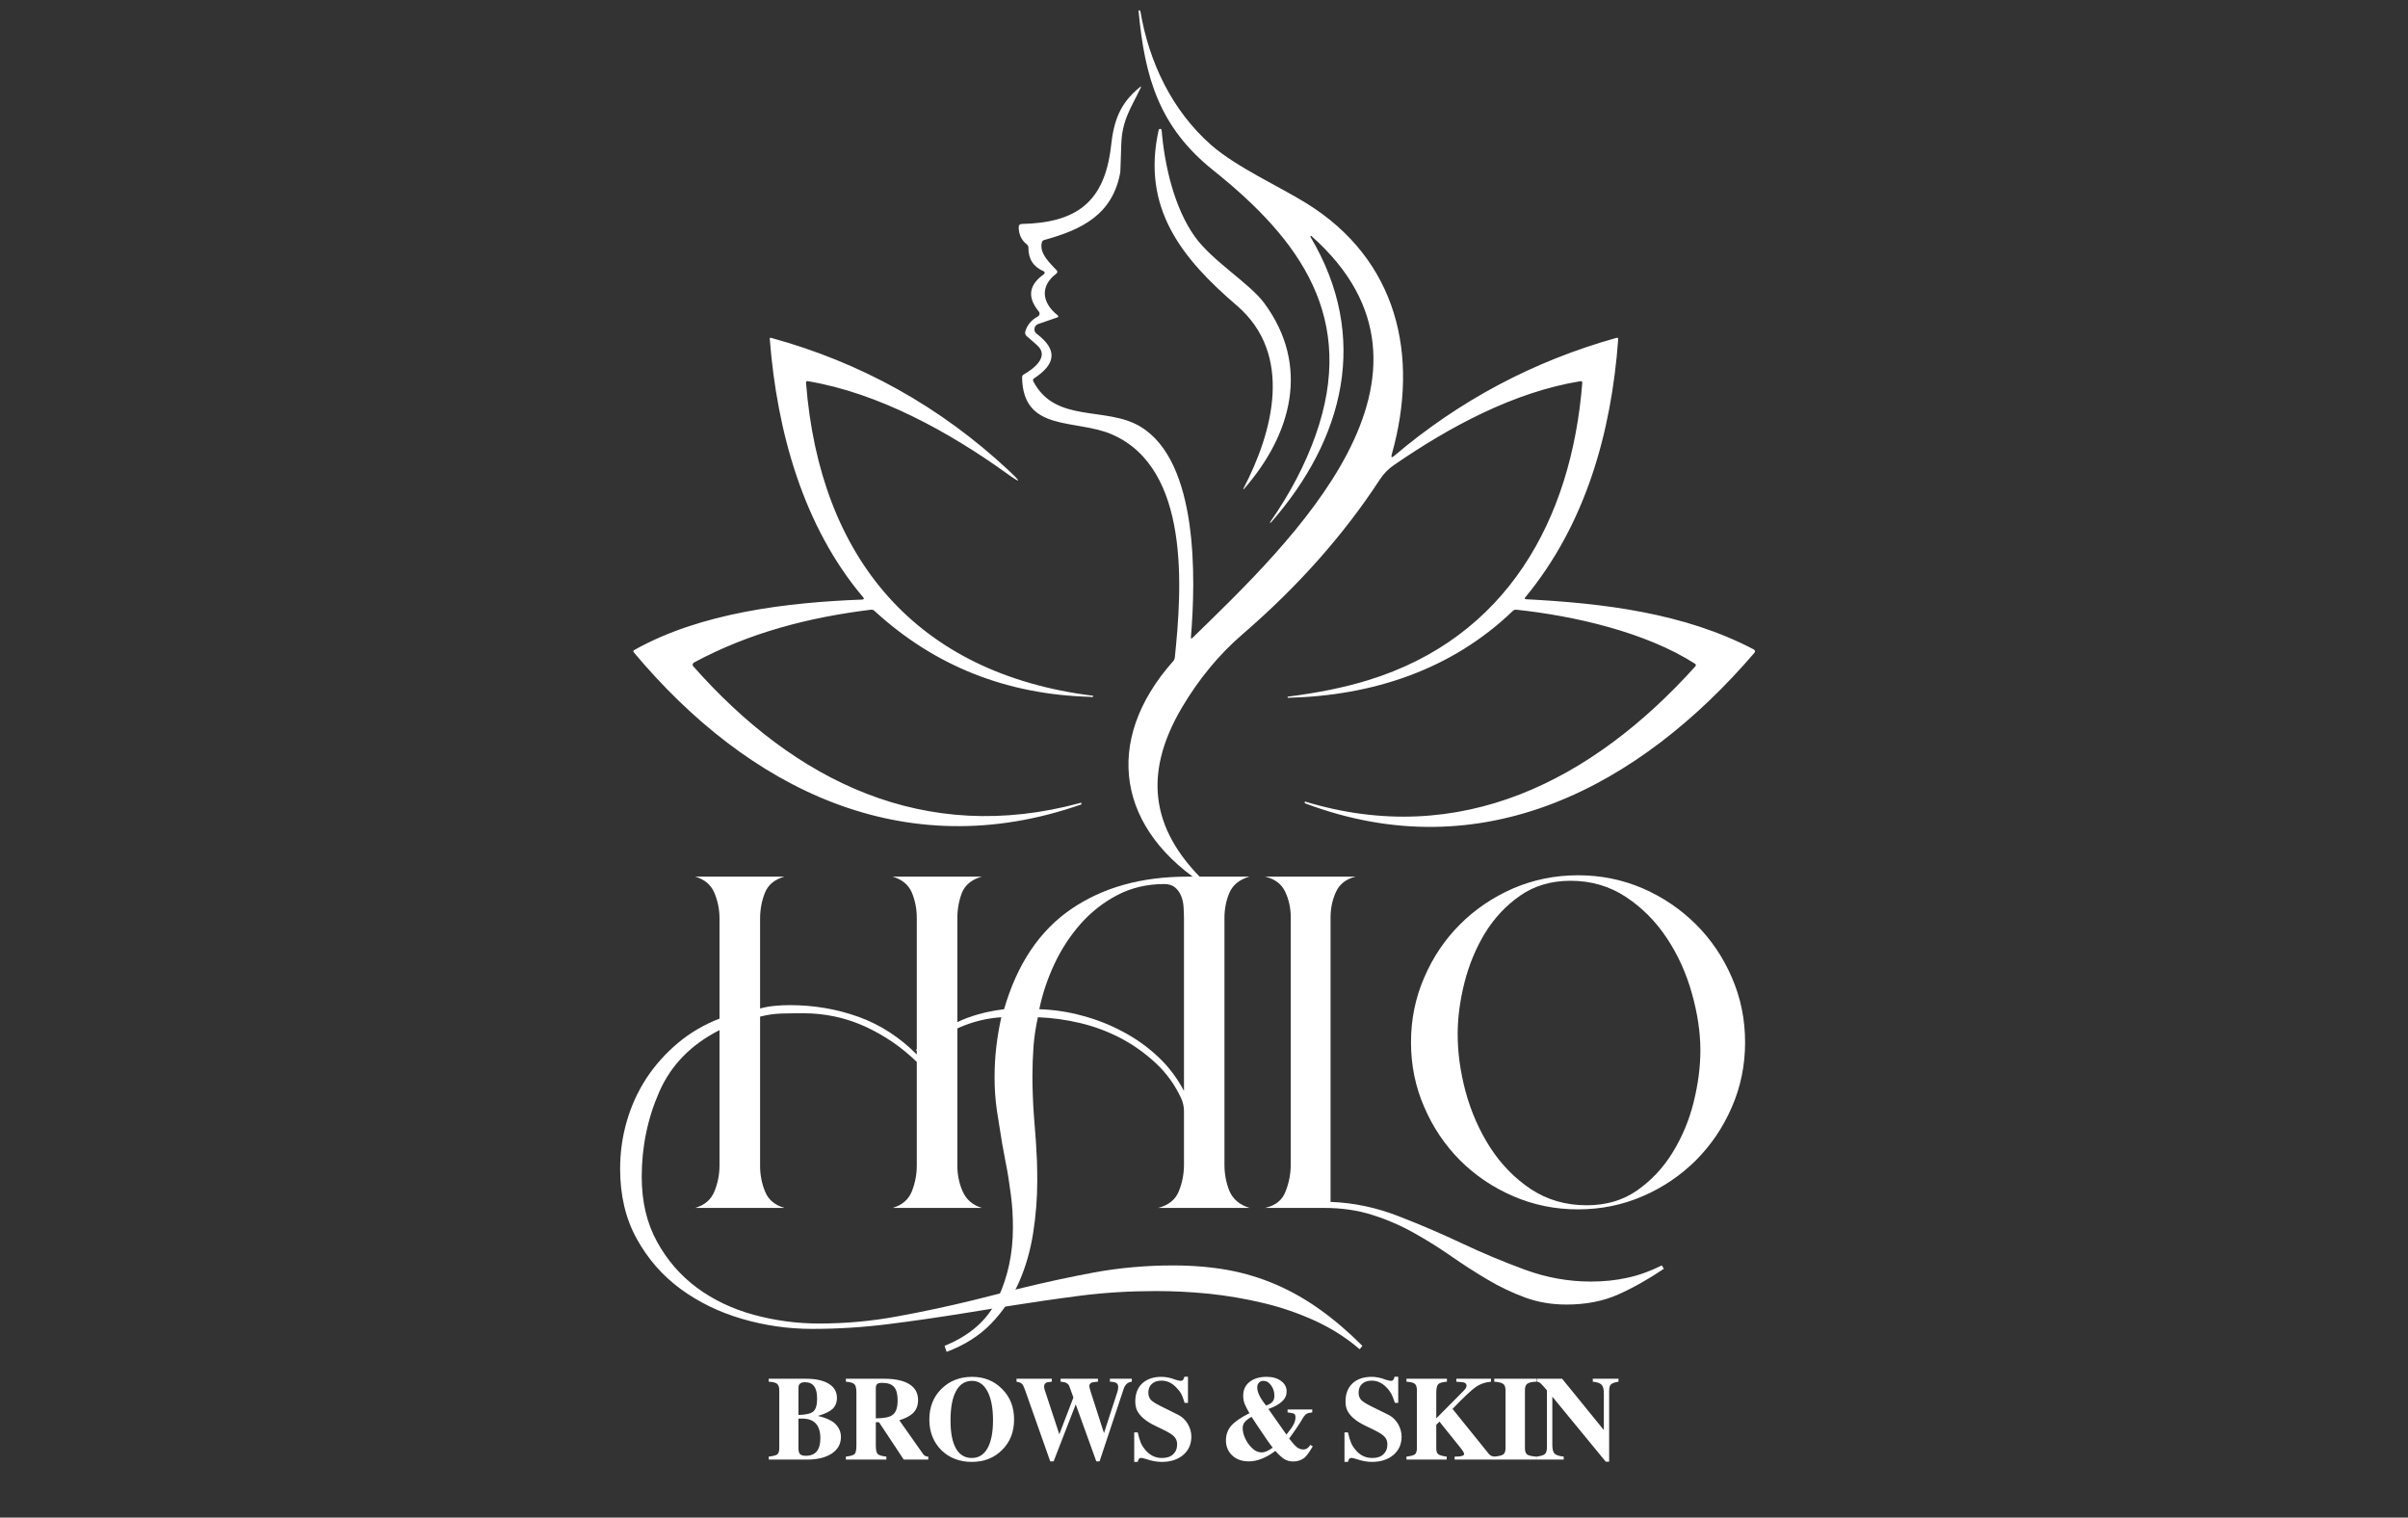 <svg xmlns="http://www.w3.org/2000/svg" xmlns:xlink="http://www.w3.org/1999/xlink" width="119" zoomAndPan="magnify" viewBox="0 0 89.25 56.25" height="75" preserveAspectRatio="xMidYMid meet" version="1.0"><rect x="0" y="0" width="89.25" height="56.25" fill="#333333" stroke="none"/><defs><clipPath id="1e318ab0a4"><path d="M 23.461 0.363 L 65.047 0.363 L 65.047 33 L 23.461 33 Z M 23.461 0.363 " clip-rule="nonzero"/></clipPath></defs><path fill="#ffffff" d="M 43.48 46.902 C 44.215 46.902 44.895 46.961 45.523 47.074 C 46.148 47.191 46.738 47.371 47.297 47.613 C 47.859 47.855 48.402 48.164 48.926 48.539 C 49.457 48.918 49.977 49.363 50.496 49.883 L 50.395 50.008 C 49.91 49.59 49.359 49.238 48.742 48.953 C 48.121 48.672 47.48 48.449 46.812 48.293 C 46.145 48.133 45.473 48.02 44.793 47.949 C 44.117 47.883 43.473 47.852 42.852 47.852 C 41.902 47.852 40.965 47.906 40.047 48.023 C 39.129 48.141 38.199 48.277 37.266 48.426 L 35.688 48.68 C 34.77 48.828 33.848 48.961 32.922 49.078 C 31.992 49.195 31.055 49.254 30.102 49.254 C 29.215 49.254 28.344 49.129 27.492 48.879 C 26.641 48.629 25.883 48.258 25.215 47.766 C 24.547 47.273 24.008 46.656 23.598 45.91 C 23.188 45.168 22.984 44.305 22.984 43.32 C 22.984 42.715 23.066 42.125 23.234 41.551 C 23.402 40.973 23.645 40.445 23.961 39.961 C 24.281 39.477 24.668 39.043 25.129 38.656 C 25.586 38.273 26.102 37.973 26.668 37.754 L 26.668 34.043 C 26.668 33.715 26.605 33.398 26.48 33.098 C 26.355 32.797 26.117 32.594 25.766 32.492 L 29.074 32.492 C 28.707 32.594 28.465 32.797 28.348 33.098 C 28.23 33.398 28.172 33.715 28.172 34.043 L 28.172 37.379 C 28.355 37.328 28.535 37.297 28.719 37.281 C 28.902 37.262 29.086 37.254 29.273 37.254 C 30.176 37.254 31.023 37.402 31.828 37.691 C 32.633 37.984 33.348 38.449 33.98 39.082 L 33.98 34.023 C 33.98 33.688 33.918 33.375 33.797 33.082 C 33.672 32.793 33.434 32.594 33.082 32.492 L 36.391 32.492 C 36.02 32.594 35.777 32.793 35.656 33.082 C 35.543 33.375 35.484 33.688 35.484 34.023 L 35.484 43.215 C 35.484 43.551 35.551 43.867 35.684 44.168 C 35.82 44.469 36.055 44.668 36.391 44.77 L 33.082 44.77 C 33.434 44.668 33.672 44.465 33.797 44.156 C 33.918 43.848 33.98 43.527 33.98 43.195 L 33.98 39.359 C 33.414 38.809 32.773 38.371 32.055 38.043 C 31.336 37.719 30.574 37.555 29.777 37.555 C 29.488 37.555 29.215 37.559 28.957 37.566 C 28.699 37.574 28.438 37.613 28.172 37.68 L 28.172 43.215 C 28.172 43.551 28.234 43.867 28.359 44.168 C 28.48 44.469 28.719 44.668 29.074 44.77 L 25.766 44.77 C 26.117 44.668 26.355 44.465 26.48 44.156 C 26.605 43.848 26.668 43.527 26.668 43.195 L 26.668 38.18 C 25.613 38.715 24.871 39.477 24.438 40.461 C 24.004 41.445 23.785 42.5 23.785 43.617 C 23.785 44.535 23.973 45.336 24.352 46.023 C 24.727 46.707 25.219 47.273 25.828 47.727 C 26.438 48.176 27.137 48.512 27.93 48.73 C 28.723 48.945 29.531 49.055 30.352 49.055 C 31.352 49.055 32.324 48.965 33.266 48.789 C 34.211 48.617 35.16 48.414 36.113 48.18 L 37.715 47.777 C 38.668 47.543 39.617 47.336 40.562 47.16 C 41.508 46.988 42.48 46.902 43.48 46.902 Z M 43.48 46.902 " fill-opacity="1" fill-rule="nonzero"/><path fill="#ffffff" d="M 38.445 43.77 C 38.445 44.402 38.395 45.043 38.293 45.699 C 38.191 46.348 38.016 46.961 37.766 47.527 C 37.516 48.094 37.172 48.605 36.738 49.055 C 36.305 49.504 35.754 49.855 35.086 50.105 L 35.008 49.883 C 35.961 49.496 36.621 48.91 36.988 48.113 C 37.359 47.32 37.543 46.449 37.543 45.5 C 37.543 45.078 37.52 44.672 37.465 44.273 C 37.414 43.871 37.352 43.461 37.266 43.043 L 37.141 42.367 C 37.074 41.965 37.012 41.562 36.949 41.16 C 36.891 40.762 36.863 40.352 36.863 39.938 C 36.863 39.551 36.883 39.176 36.926 38.809 C 36.969 38.441 37.031 38.07 37.113 37.703 C 36.578 37.738 36.062 37.863 35.562 38.082 C 35.062 38.297 34.617 38.59 34.234 38.957 L 33.934 38.93 C 34.418 38.496 34.918 38.156 35.438 37.906 C 35.953 37.652 36.547 37.488 37.215 37.406 C 37.699 35.734 38.527 34.5 39.695 33.699 C 40.867 32.895 42.301 32.492 44.008 32.492 L 46.312 32.492 C 45.945 32.594 45.699 32.793 45.57 33.082 C 45.445 33.375 45.383 33.688 45.383 34.023 L 45.383 43.168 C 45.383 43.516 45.445 43.844 45.57 44.148 C 45.699 44.449 45.945 44.656 46.312 44.77 L 42.93 44.77 C 43.312 44.668 43.566 44.465 43.691 44.156 C 43.816 43.848 43.883 43.516 43.883 43.168 L 43.883 41.188 C 43.883 41.02 43.848 40.863 43.781 40.711 C 43.547 40.207 43.234 39.773 42.84 39.406 C 42.449 39.043 42.016 38.73 41.539 38.48 C 41.062 38.23 40.559 38.043 40.035 37.918 C 39.508 37.793 38.988 37.723 38.469 37.703 C 38.387 38.07 38.332 38.438 38.305 38.797 C 38.281 39.156 38.266 39.52 38.266 39.883 C 38.266 40.117 38.27 40.359 38.281 40.613 C 38.289 40.863 38.301 41.105 38.32 41.34 L 38.395 42.312 C 38.41 42.547 38.422 42.785 38.434 43.027 C 38.441 43.273 38.445 43.52 38.445 43.77 Z M 38.52 37.406 C 39.051 37.422 39.582 37.5 40.109 37.645 C 40.637 37.785 41.137 37.98 41.609 38.234 C 42.086 38.484 42.523 38.793 42.914 39.16 C 43.309 39.527 43.629 39.953 43.883 40.434 L 43.883 34.023 C 43.883 33.887 43.875 33.75 43.867 33.605 C 43.859 33.465 43.828 33.332 43.777 33.207 C 43.727 33.082 43.652 32.977 43.551 32.891 C 43.453 32.809 43.32 32.766 43.152 32.766 C 42.52 32.766 41.941 32.902 41.426 33.168 C 40.906 33.438 40.453 33.793 40.059 34.234 C 39.668 34.676 39.34 35.176 39.082 35.727 C 38.824 36.277 38.637 36.836 38.52 37.406 Z M 38.52 37.406 " fill-opacity="1" fill-rule="nonzero"/><path fill="#ffffff" d="M 61.668 47.027 C 61.102 47.41 60.539 47.727 59.98 47.977 C 59.418 48.227 58.781 48.352 58.062 48.352 C 57.512 48.352 57 48.266 56.523 48.09 C 56.047 47.914 55.582 47.695 55.133 47.426 C 54.68 47.16 54.234 46.871 53.789 46.562 C 53.348 46.254 52.887 45.965 52.41 45.699 C 51.934 45.43 51.422 45.207 50.867 45.031 C 50.32 44.855 49.719 44.77 49.066 44.77 L 46.887 44.77 C 47.27 44.688 47.527 44.484 47.648 44.16 C 47.777 43.832 47.84 43.504 47.84 43.168 L 47.84 33.996 C 47.84 33.664 47.773 33.348 47.637 33.059 C 47.504 32.766 47.254 32.578 46.887 32.492 L 50.246 32.492 C 49.891 32.578 49.648 32.766 49.516 33.059 C 49.383 33.348 49.316 33.664 49.316 33.996 L 49.316 44.547 C 50.168 44.578 50.996 44.754 51.797 45.062 C 52.598 45.371 53.387 45.707 54.164 46.074 C 54.941 46.441 55.727 46.77 56.523 47.062 C 57.316 47.352 58.129 47.5 58.965 47.5 C 59.445 47.5 59.898 47.453 60.316 47.359 C 60.734 47.27 61.16 47.117 61.594 46.902 Z M 61.668 47.027 " fill-opacity="1" fill-rule="nonzero"/><path fill="#ffffff" d="M 64.68 38.633 C 64.68 39.484 64.516 40.285 64.188 41.035 C 63.863 41.789 63.418 42.441 62.859 43.004 C 62.297 43.562 61.645 44.008 60.895 44.332 C 60.141 44.66 59.34 44.824 58.488 44.824 C 57.637 44.824 56.832 44.66 56.078 44.332 C 55.328 44.008 54.672 43.562 54.113 43.004 C 53.555 42.441 53.113 41.789 52.789 41.035 C 52.461 40.285 52.297 39.484 52.297 38.633 C 52.297 37.781 52.461 36.98 52.789 36.227 C 53.113 35.473 53.555 34.82 54.113 34.262 C 54.672 33.703 55.328 33.258 56.078 32.93 C 56.832 32.605 57.637 32.441 58.488 32.441 C 59.34 32.441 60.141 32.605 60.895 32.93 C 61.645 33.258 62.297 33.703 62.859 34.262 C 63.418 34.82 63.863 35.473 64.188 36.227 C 64.516 36.98 64.68 37.781 64.68 38.633 Z M 54.027 38.332 C 54.027 39.02 54.125 39.73 54.324 40.473 C 54.527 41.215 54.828 41.902 55.23 42.527 C 55.633 43.152 56.133 43.668 56.734 44.07 C 57.336 44.469 58.027 44.672 58.812 44.672 C 59.531 44.672 60.152 44.488 60.68 44.121 C 61.207 43.75 61.645 43.285 61.992 42.719 C 62.344 42.148 62.605 41.527 62.773 40.852 C 62.941 40.176 63.023 39.535 63.023 38.93 C 63.023 38.266 62.918 37.559 62.707 36.816 C 62.5 36.07 62.191 35.391 61.781 34.773 C 61.375 34.156 60.867 33.645 60.266 33.246 C 59.664 32.848 58.98 32.645 58.211 32.645 C 57.496 32.645 56.871 32.828 56.344 33.195 C 55.816 33.562 55.383 34.027 55.039 34.586 C 54.699 35.148 54.445 35.762 54.277 36.426 C 54.109 37.094 54.027 37.73 54.027 38.332 Z M 54.027 38.332 " fill-opacity="1" fill-rule="nonzero"/><path fill="#ffffff" d="M 31.168 53.262 C 31.168 53.52 31.055 53.723 30.828 53.875 C 30.598 54.023 30.297 54.098 29.922 54.098 L 28.492 54.098 L 28.492 53.988 C 28.656 53.969 28.762 53.941 28.809 53.906 C 28.859 53.863 28.883 53.789 28.883 53.676 L 28.883 51.527 C 28.883 51.414 28.855 51.336 28.805 51.293 C 28.754 51.246 28.648 51.219 28.492 51.211 L 28.492 51.102 L 29.867 51.102 C 30.234 51.102 30.52 51.164 30.719 51.289 C 30.918 51.41 31.02 51.586 31.02 51.812 C 31.02 51.98 30.965 52.117 30.859 52.219 C 30.75 52.32 30.57 52.406 30.312 52.48 C 30.582 52.539 30.789 52.629 30.93 52.746 C 31.09 52.891 31.168 53.062 31.168 53.262 Z M 30.406 53.309 C 30.406 52.82 30.18 52.578 29.727 52.578 L 29.594 52.578 L 29.594 53.688 C 29.594 53.785 29.613 53.855 29.652 53.895 C 29.695 53.938 29.766 53.957 29.867 53.957 C 30.227 53.957 30.406 53.738 30.406 53.309 Z M 30.285 51.844 C 30.285 51.633 30.25 51.477 30.172 51.379 C 30.102 51.281 29.988 51.23 29.836 51.23 C 29.75 51.23 29.688 51.25 29.648 51.285 C 29.609 51.316 29.594 51.371 29.594 51.453 L 29.594 52.445 C 29.867 52.438 30.051 52.395 30.145 52.316 C 30.238 52.234 30.285 52.078 30.285 51.844 Z M 30.285 51.844 " fill-opacity="1" fill-rule="nonzero"/><path fill="#ffffff" d="M 34.406 54.098 L 33.496 54.098 L 32.578 52.711 L 32.461 52.711 L 32.461 53.578 C 32.461 53.734 32.484 53.84 32.527 53.887 C 32.57 53.934 32.676 53.969 32.852 53.988 L 32.852 54.098 L 31.352 54.098 L 31.352 53.988 C 31.523 53.969 31.633 53.934 31.676 53.891 C 31.719 53.848 31.742 53.746 31.742 53.578 L 31.742 51.621 C 31.742 51.461 31.719 51.355 31.668 51.305 C 31.617 51.254 31.512 51.223 31.352 51.211 L 31.352 51.102 L 32.777 51.102 C 33.184 51.102 33.492 51.172 33.707 51.305 C 33.922 51.441 34.027 51.637 34.027 51.891 C 34.027 52.098 33.961 52.266 33.828 52.387 C 33.719 52.488 33.555 52.57 33.332 52.641 L 34.223 53.906 C 34.27 53.961 34.328 53.988 34.406 53.988 Z M 33.27 51.906 C 33.27 51.672 33.227 51.508 33.137 51.406 C 33.051 51.305 32.902 51.254 32.699 51.254 C 32.586 51.254 32.516 51.273 32.492 51.32 C 32.469 51.359 32.461 51.398 32.461 51.441 L 32.461 52.57 C 32.754 52.566 32.957 52.531 33.062 52.457 C 33.203 52.367 33.27 52.184 33.27 51.906 Z M 33.27 51.906 " fill-opacity="1" fill-rule="nonzero"/><path fill="#ffffff" d="M 37.586 52.609 C 37.586 53.07 37.441 53.445 37.145 53.738 C 36.852 54.035 36.473 54.184 36.016 54.184 C 35.559 54.184 35.184 54.035 34.887 53.746 C 34.594 53.449 34.445 53.074 34.445 52.613 C 34.445 52.152 34.594 51.773 34.891 51.48 C 35.188 51.184 35.57 51.031 36.031 51.031 C 36.48 51.031 36.852 51.184 37.145 51.484 C 37.441 51.781 37.586 52.156 37.586 52.609 Z M 36.805 52.641 C 36.805 52.18 36.734 51.82 36.598 51.566 C 36.461 51.309 36.273 51.18 36.027 51.18 C 35.77 51.18 35.57 51.305 35.434 51.559 C 35.297 51.809 35.23 52.176 35.23 52.652 C 35.23 53.102 35.297 53.449 35.43 53.684 C 35.566 53.922 35.762 54.039 36.016 54.039 C 36.27 54.039 36.461 53.922 36.598 53.684 C 36.734 53.445 36.805 53.098 36.805 52.641 Z M 36.805 52.641 " fill-opacity="1" fill-rule="nonzero"/><path fill="#ffffff" d="M 41.949 51.211 C 41.797 51.227 41.695 51.32 41.641 51.496 L 40.754 54.164 L 40.633 54.164 L 39.871 52.051 L 39.051 54.164 L 38.926 54.164 L 37.984 51.496 C 37.945 51.387 37.91 51.316 37.871 51.285 C 37.836 51.25 37.773 51.227 37.676 51.211 L 37.676 51.102 L 38.984 51.102 L 38.984 51.211 C 38.867 51.219 38.793 51.234 38.754 51.262 C 38.719 51.289 38.699 51.332 38.699 51.398 C 38.699 51.43 38.707 51.48 38.73 51.543 L 39.262 53.16 L 39.785 51.797 L 39.629 51.367 C 39.586 51.27 39.48 51.219 39.309 51.211 L 39.309 51.102 L 40.695 51.102 L 40.695 51.211 L 40.637 51.215 C 40.539 51.223 40.473 51.234 40.434 51.262 C 40.395 51.285 40.375 51.324 40.375 51.375 C 40.375 51.41 40.395 51.492 40.438 51.625 L 40.918 53.117 L 41.414 51.59 C 41.434 51.535 41.445 51.473 41.445 51.406 C 41.445 51.34 41.422 51.293 41.379 51.262 C 41.336 51.234 41.254 51.215 41.137 51.211 L 41.137 51.102 L 41.949 51.102 Z M 41.949 51.211 " fill-opacity="1" fill-rule="nonzero"/><path fill="#ffffff" d="M 44.156 53.246 C 44.156 53.527 44.055 53.754 43.855 53.926 C 43.652 54.098 43.387 54.184 43.059 54.184 C 42.875 54.184 42.684 54.148 42.48 54.078 C 42.387 54.051 42.328 54.035 42.297 54.035 C 42.266 54.035 42.234 54.047 42.215 54.07 C 42.195 54.09 42.18 54.125 42.168 54.184 L 42.039 54.184 L 42.039 53.09 L 42.168 53.09 C 42.207 53.25 42.242 53.375 42.277 53.461 C 42.312 53.551 42.367 53.637 42.434 53.719 C 42.602 53.934 42.812 54.039 43.07 54.039 C 43.242 54.039 43.379 53.996 43.477 53.906 C 43.578 53.812 43.629 53.691 43.629 53.535 C 43.629 53.418 43.594 53.324 43.523 53.25 C 43.457 53.176 43.328 53.094 43.133 53 L 42.836 52.855 C 42.453 52.676 42.219 52.465 42.125 52.234 C 42.094 52.141 42.078 52.043 42.078 51.938 C 42.078 51.66 42.164 51.438 42.336 51.273 C 42.512 51.113 42.746 51.031 43.047 51.031 C 43.211 51.031 43.387 51.066 43.566 51.137 C 43.656 51.164 43.719 51.18 43.754 51.18 C 43.793 51.18 43.824 51.172 43.844 51.148 C 43.863 51.129 43.883 51.09 43.898 51.027 L 44.031 51.027 L 44.031 51.996 L 43.906 51.996 C 43.863 51.848 43.82 51.734 43.777 51.656 C 43.734 51.578 43.672 51.5 43.594 51.422 C 43.434 51.254 43.254 51.172 43.047 51.172 C 42.898 51.172 42.781 51.211 42.691 51.293 C 42.605 51.371 42.562 51.48 42.562 51.617 C 42.562 51.727 42.594 51.812 42.652 51.883 C 42.715 51.949 42.84 52.027 43.02 52.117 L 43.672 52.441 C 43.816 52.512 43.934 52.625 44.023 52.773 C 44.113 52.926 44.156 53.082 44.156 53.246 Z M 44.156 53.246 " fill-opacity="1" fill-rule="nonzero"/><path fill="#ffffff" d="M 48.656 53.605 L 48.586 53.723 C 48.492 53.875 48.41 53.98 48.344 54.035 C 48.223 54.125 48.086 54.168 47.934 54.168 C 47.812 54.168 47.707 54.141 47.613 54.086 C 47.516 54.027 47.402 53.926 47.27 53.777 C 46.926 54.035 46.598 54.164 46.285 54.164 C 46.039 54.164 45.832 54.094 45.676 53.949 C 45.516 53.801 45.438 53.613 45.438 53.387 C 45.438 53.176 45.504 52.992 45.637 52.84 C 45.773 52.688 45.996 52.535 46.309 52.379 C 46.219 52.223 46.156 52.102 46.125 52.016 C 46.094 51.926 46.078 51.832 46.078 51.734 C 46.078 51.52 46.152 51.348 46.309 51.223 C 46.465 51.098 46.676 51.031 46.945 51.031 C 47.168 51.031 47.344 51.082 47.48 51.184 C 47.617 51.281 47.688 51.414 47.688 51.574 C 47.688 51.711 47.633 51.836 47.523 51.938 C 47.418 52.043 47.246 52.137 47.012 52.223 L 47.68 53.172 C 47.812 53.012 47.898 52.887 47.945 52.797 C 47.992 52.707 48.016 52.617 48.016 52.531 C 48.016 52.465 48 52.422 47.969 52.402 C 47.934 52.383 47.855 52.363 47.723 52.348 L 47.723 52.242 L 48.637 52.242 L 48.637 52.348 C 48.543 52.359 48.477 52.375 48.434 52.398 C 48.395 52.418 48.355 52.461 48.312 52.523 L 48.191 52.723 C 48.102 52.867 47.965 53.066 47.781 53.32 C 47.906 53.48 48 53.586 48.07 53.641 C 48.141 53.695 48.223 53.723 48.309 53.723 C 48.41 53.723 48.496 53.668 48.566 53.555 Z M 47.172 53.656 C 47.059 53.516 46.867 53.238 46.598 52.832 L 46.387 52.512 C 46.266 52.582 46.18 52.652 46.129 52.715 C 46.082 52.773 46.059 52.848 46.059 52.93 C 46.059 53.047 46.086 53.168 46.145 53.297 C 46.203 53.43 46.281 53.543 46.379 53.645 C 46.496 53.77 46.625 53.832 46.773 53.832 C 46.879 53.832 47.012 53.773 47.172 53.656 Z M 47.234 51.734 C 47.234 51.586 47.195 51.461 47.113 51.348 C 47.031 51.234 46.938 51.18 46.828 51.18 C 46.754 51.18 46.699 51.203 46.66 51.25 C 46.617 51.293 46.598 51.352 46.598 51.43 C 46.598 51.602 46.707 51.824 46.926 52.094 C 47.035 52.059 47.113 52.012 47.16 51.957 C 47.211 51.902 47.234 51.828 47.234 51.734 Z M 47.234 51.734 " fill-opacity="1" fill-rule="nonzero"/><path fill="#ffffff" d="M 51.949 53.246 C 51.949 53.527 51.848 53.754 51.645 53.926 C 51.441 54.098 51.176 54.184 50.848 54.184 C 50.668 54.184 50.477 54.148 50.273 54.078 C 50.18 54.051 50.117 54.035 50.09 54.035 C 50.055 54.035 50.027 54.047 50.008 54.07 C 49.988 54.09 49.973 54.125 49.961 54.184 L 49.832 54.184 L 49.832 53.09 L 49.961 53.09 C 49.996 53.25 50.035 53.375 50.07 53.461 C 50.105 53.551 50.156 53.637 50.227 53.719 C 50.391 53.934 50.605 54.039 50.863 54.039 C 51.035 54.039 51.172 53.996 51.27 53.906 C 51.371 53.812 51.422 53.691 51.422 53.535 C 51.422 53.418 51.387 53.324 51.316 53.25 C 51.25 53.176 51.121 53.094 50.926 53 L 50.629 52.855 C 50.246 52.676 50.008 52.465 49.918 52.234 C 49.883 52.141 49.871 52.043 49.871 51.938 C 49.871 51.66 49.957 51.438 50.129 51.273 C 50.301 51.113 50.539 51.031 50.84 51.031 C 51.004 51.031 51.176 51.066 51.359 51.137 C 51.449 51.164 51.512 51.18 51.547 51.18 C 51.586 51.18 51.617 51.172 51.637 51.148 C 51.656 51.129 51.672 51.09 51.688 51.027 L 51.824 51.027 L 51.824 51.996 L 51.699 51.996 C 51.652 51.848 51.609 51.734 51.566 51.656 C 51.523 51.578 51.465 51.5 51.387 51.422 C 51.227 51.254 51.043 51.172 50.84 51.172 C 50.688 51.172 50.57 51.211 50.484 51.293 C 50.398 51.371 50.355 51.48 50.355 51.617 C 50.355 51.727 50.387 51.812 50.445 51.883 C 50.508 51.949 50.629 52.027 50.809 52.117 L 51.465 52.441 C 51.609 52.512 51.723 52.625 51.816 52.773 C 51.902 52.926 51.949 53.082 51.949 53.246 Z M 51.949 53.246 " fill-opacity="1" fill-rule="nonzero"/><path fill="#ffffff" d="M 55.402 54.098 L 53.914 54.098 L 53.914 53.988 C 53.957 53.984 54.004 53.984 54.055 53.984 C 54.195 53.973 54.266 53.945 54.266 53.895 C 54.266 53.855 54.23 53.789 54.16 53.699 L 53.352 52.691 L 53.234 52.805 L 53.234 53.676 C 53.234 53.785 53.258 53.859 53.305 53.898 C 53.359 53.938 53.465 53.969 53.621 53.988 L 53.621 54.098 L 52.129 54.098 L 52.129 53.988 C 52.285 53.969 52.391 53.941 52.441 53.906 C 52.488 53.863 52.516 53.789 52.516 53.676 L 52.516 51.527 C 52.516 51.41 52.488 51.332 52.438 51.289 C 52.383 51.246 52.281 51.219 52.129 51.211 L 52.129 51.102 L 53.629 51.102 L 53.629 51.211 C 53.465 51.223 53.359 51.254 53.305 51.305 C 53.258 51.359 53.234 51.465 53.234 51.621 L 53.234 52.57 L 54.195 51.602 C 54.262 51.535 54.305 51.488 54.324 51.457 C 54.344 51.426 54.355 51.391 54.355 51.359 C 54.355 51.312 54.336 51.281 54.305 51.262 C 54.27 51.238 54.215 51.227 54.137 51.223 C 54.117 51.223 54.066 51.215 53.977 51.211 L 53.977 51.102 L 55.262 51.102 L 55.262 51.211 C 55.043 51.23 54.855 51.297 54.695 51.41 C 54.539 51.52 54.25 51.789 53.836 52.219 L 55.188 53.895 C 55.238 53.953 55.309 53.984 55.402 53.988 Z M 55.402 54.098 " fill-opacity="1" fill-rule="nonzero"/><path fill="#ffffff" d="M 56.941 54.098 L 55.383 54.098 L 55.383 53.988 C 55.551 53.973 55.664 53.945 55.719 53.906 C 55.773 53.863 55.801 53.789 55.801 53.676 L 55.801 51.527 C 55.801 51.414 55.77 51.336 55.715 51.293 C 55.656 51.25 55.547 51.223 55.383 51.211 L 55.383 51.102 L 56.941 51.102 L 56.941 51.211 C 56.777 51.215 56.668 51.242 56.605 51.289 C 56.547 51.332 56.52 51.41 56.52 51.527 L 56.52 53.676 C 56.52 53.789 56.547 53.867 56.602 53.91 C 56.66 53.949 56.773 53.977 56.941 53.988 Z M 56.941 54.098 " fill-opacity="1" fill-rule="nonzero"/><path fill="#ffffff" d="M 59.988 51.211 C 59.84 51.234 59.75 51.27 59.707 51.312 C 59.66 51.355 59.641 51.438 59.641 51.566 L 59.641 54.176 L 59.516 54.176 L 57.535 51.766 L 57.535 53.551 C 57.535 53.707 57.562 53.812 57.613 53.871 C 57.668 53.93 57.781 53.969 57.957 53.988 L 57.957 54.098 L 56.945 54.098 L 56.945 53.988 C 57.109 53.969 57.215 53.934 57.262 53.891 C 57.312 53.848 57.336 53.762 57.336 53.633 L 57.336 51.531 C 57.23 51.402 57.152 51.32 57.102 51.273 C 57.051 51.23 57.004 51.211 56.957 51.211 L 56.957 51.102 L 57.898 51.102 L 59.445 53.004 L 59.445 51.652 C 59.445 51.492 59.418 51.383 59.359 51.324 C 59.305 51.262 59.195 51.227 59.035 51.211 L 59.035 51.102 L 59.988 51.102 Z M 59.988 51.211 " fill-opacity="1" fill-rule="nonzero"/><g clip-path="url(#1e318ab0a4)"><path fill="#ffffff" d="M 42.945 4.82 C 42.949 4.809 42.953 4.797 42.961 4.793 C 42.984 4.77 43.02 4.773 43.043 4.793 C 43.051 4.805 43.051 4.816 43.055 4.824 C 43.16 6.117 43.52 7.707 44.293 8.781 C 44.941 9.68 46.312 10.5 46.852 11.227 C 48.574 13.551 47.875 16.105 46.102 18.129 C 46.098 18.133 46.098 18.133 46.094 18.133 C 46.086 18.133 46.082 18.129 46.082 18.121 C 46.082 18.121 46.082 18.117 46.082 18.117 C 47.195 15.988 47.941 13.125 45.84 11.324 C 43.82 9.59 42.297 7.723 42.945 4.82 Z M 48.359 29.77 L 48.363 29.707 C 54.129 31.461 59.035 28.918 62.832 24.703 C 62.867 24.66 62.863 24.625 62.82 24.598 C 60.988 23.426 58.336 22.824 56.199 22.598 C 56.152 22.594 56.113 22.605 56.074 22.641 C 53.801 24.828 50.875 25.785 47.742 25.863 C 47.734 25.867 47.73 25.863 47.727 25.859 C 47.719 25.852 47.719 25.84 47.727 25.828 C 47.727 25.828 47.734 25.824 47.738 25.82 C 48.852 25.68 49.844 25.477 50.707 25.211 C 55.84 23.633 58.242 19.277 58.645 14.195 C 58.648 14.145 58.625 14.121 58.578 14.129 C 56.098 14.531 53.707 15.832 51.664 17.238 C 51.461 17.375 51.281 17.559 51.137 17.781 C 49.797 19.832 48.105 21.738 46.062 23.5 C 45.18 24.258 44.43 25.172 43.801 26.234 C 42.309 28.773 42.691 30.883 44.828 32.848 C 44.832 32.852 44.84 32.859 44.84 32.867 C 44.84 32.883 44.824 32.895 44.809 32.895 C 44.805 32.895 44.801 32.895 44.793 32.887 C 41.422 30.805 40.832 27.484 43.488 24.5 C 43.52 24.465 43.535 24.422 43.543 24.375 C 43.809 21.82 44.121 17.375 41.223 16.105 C 39.875 15.516 37.91 16.035 37.883 13.984 C 37.883 13.938 37.902 13.906 37.938 13.883 C 38.277 13.691 38.922 13.227 38.441 12.797 C 38.312 12.684 38.188 12.57 38.055 12.461 C 38 12.414 37.98 12.344 38.004 12.273 C 38.078 12.043 38.227 11.863 38.445 11.742 C 38.543 11.688 38.559 11.617 38.488 11.527 C 38.066 11.008 38.137 10.555 38.691 10.164 C 38.695 10.16 38.699 10.156 38.703 10.152 C 38.727 10.125 38.723 10.086 38.699 10.066 C 38.691 10.059 38.688 10.059 38.684 10.055 C 38.301 9.891 38.113 9.598 38.117 9.18 C 38.117 9.133 38.098 9.094 38.062 9.062 C 37.852 8.898 37.754 8.676 37.758 8.406 C 37.758 8.348 37.805 8.301 37.863 8.301 C 39.902 8.258 40.945 7.492 41.18 5.406 C 41.281 4.484 41.504 3.832 42.25 3.23 C 42.293 3.195 42.305 3.203 42.281 3.25 C 41.91 4.023 41.59 4.445 41.559 5.348 C 41.539 6.027 41.523 6.367 41.523 6.379 C 41.246 7.938 40.121 8.508 38.703 8.895 C 38.66 8.906 38.629 8.938 38.617 8.98 C 38.5 9.402 38.957 9.789 39.168 10.023 C 39.18 10.035 39.188 10.059 39.188 10.078 C 39.188 10.102 39.176 10.125 39.152 10.141 C 38.52 10.621 38.633 11.238 39.199 11.684 C 39.238 11.719 39.238 11.746 39.184 11.766 L 38.473 12.012 C 38.391 12.043 38.34 12.117 38.34 12.203 C 38.34 12.27 38.367 12.328 38.418 12.367 C 39.223 12.969 39.121 13.504 38.328 14.023 C 38.285 14.051 38.277 14.09 38.301 14.137 C 39.117 15.703 40.992 15.047 42.262 15.809 C 44.434 17.105 44.316 21.484 44.141 23.609 C 44.137 23.672 44.156 23.68 44.203 23.637 C 47.836 20.102 54.402 13.895 48.613 8.754 C 48.609 8.746 48.602 8.742 48.594 8.742 C 48.578 8.742 48.57 8.754 48.57 8.766 C 48.57 8.773 48.57 8.781 48.574 8.785 C 50.781 12.492 49.82 16.266 47.113 19.359 C 47.105 19.367 47.098 19.371 47.09 19.371 C 47.066 19.375 47.062 19.363 47.078 19.348 C 47.812 18.297 48.371 17.23 48.758 16.141 C 50.301 11.793 48.199 8.895 44.973 6.316 C 42.961 4.711 42.426 2.867 42.199 0.395 C 42.195 0.383 42.203 0.375 42.215 0.383 C 42.227 0.387 42.242 0.391 42.25 0.395 C 42.258 0.395 42.266 0.402 42.266 0.41 C 42.586 2.309 43.441 4.102 44.895 5.379 C 45.836 6.199 47.395 6.898 48.43 7.539 C 51.789 9.625 52.625 13.164 51.582 16.848 C 51.555 16.957 51.582 16.973 51.668 16.902 C 54.09 14.844 56.84 13.383 59.91 12.523 C 59.957 12.512 59.98 12.527 59.977 12.578 C 59.723 16.031 58.766 19.438 56.535 22.137 C 56.496 22.184 56.512 22.211 56.57 22.211 C 59.426 22.359 62.434 22.719 65 24.07 C 65.027 24.082 65.047 24.113 65.047 24.145 C 65.047 24.164 65.039 24.184 65.023 24.199 C 60.781 29.141 54.961 32.266 48.359 29.77 Z M 40.523 25.789 C 40.512 25.836 40.48 25.852 40.422 25.828 C 37.305 25.746 34.633 24.684 32.406 22.637 C 32.371 22.605 32.328 22.594 32.281 22.598 C 29.965 22.883 27.77 23.453 25.715 24.559 C 25.691 24.578 25.672 24.605 25.672 24.637 C 25.672 24.66 25.68 24.676 25.691 24.691 C 29.469 28.969 34.27 31.328 40.035 29.762 C 40.062 29.734 40.082 29.754 40.086 29.812 C 33.48 32.133 27.703 29.211 23.496 24.184 C 23.461 24.145 23.469 24.113 23.512 24.09 C 25.977 22.707 29.176 22.328 31.949 22.223 C 32.023 22.219 32.035 22.188 31.988 22.133 C 29.77 19.508 28.797 15.992 28.531 12.566 C 28.527 12.527 28.543 12.512 28.582 12.523 C 31.918 13.438 34.852 15.074 37.379 17.43 C 37.879 17.898 37.852 17.934 37.293 17.531 C 35.195 16.023 32.57 14.566 29.945 14.129 C 29.895 14.121 29.871 14.141 29.875 14.195 C 30.383 20.668 33.941 24.977 40.523 25.789 Z M 40.523 25.789 " fill-opacity="1" fill-rule="evenodd"/></g></svg>